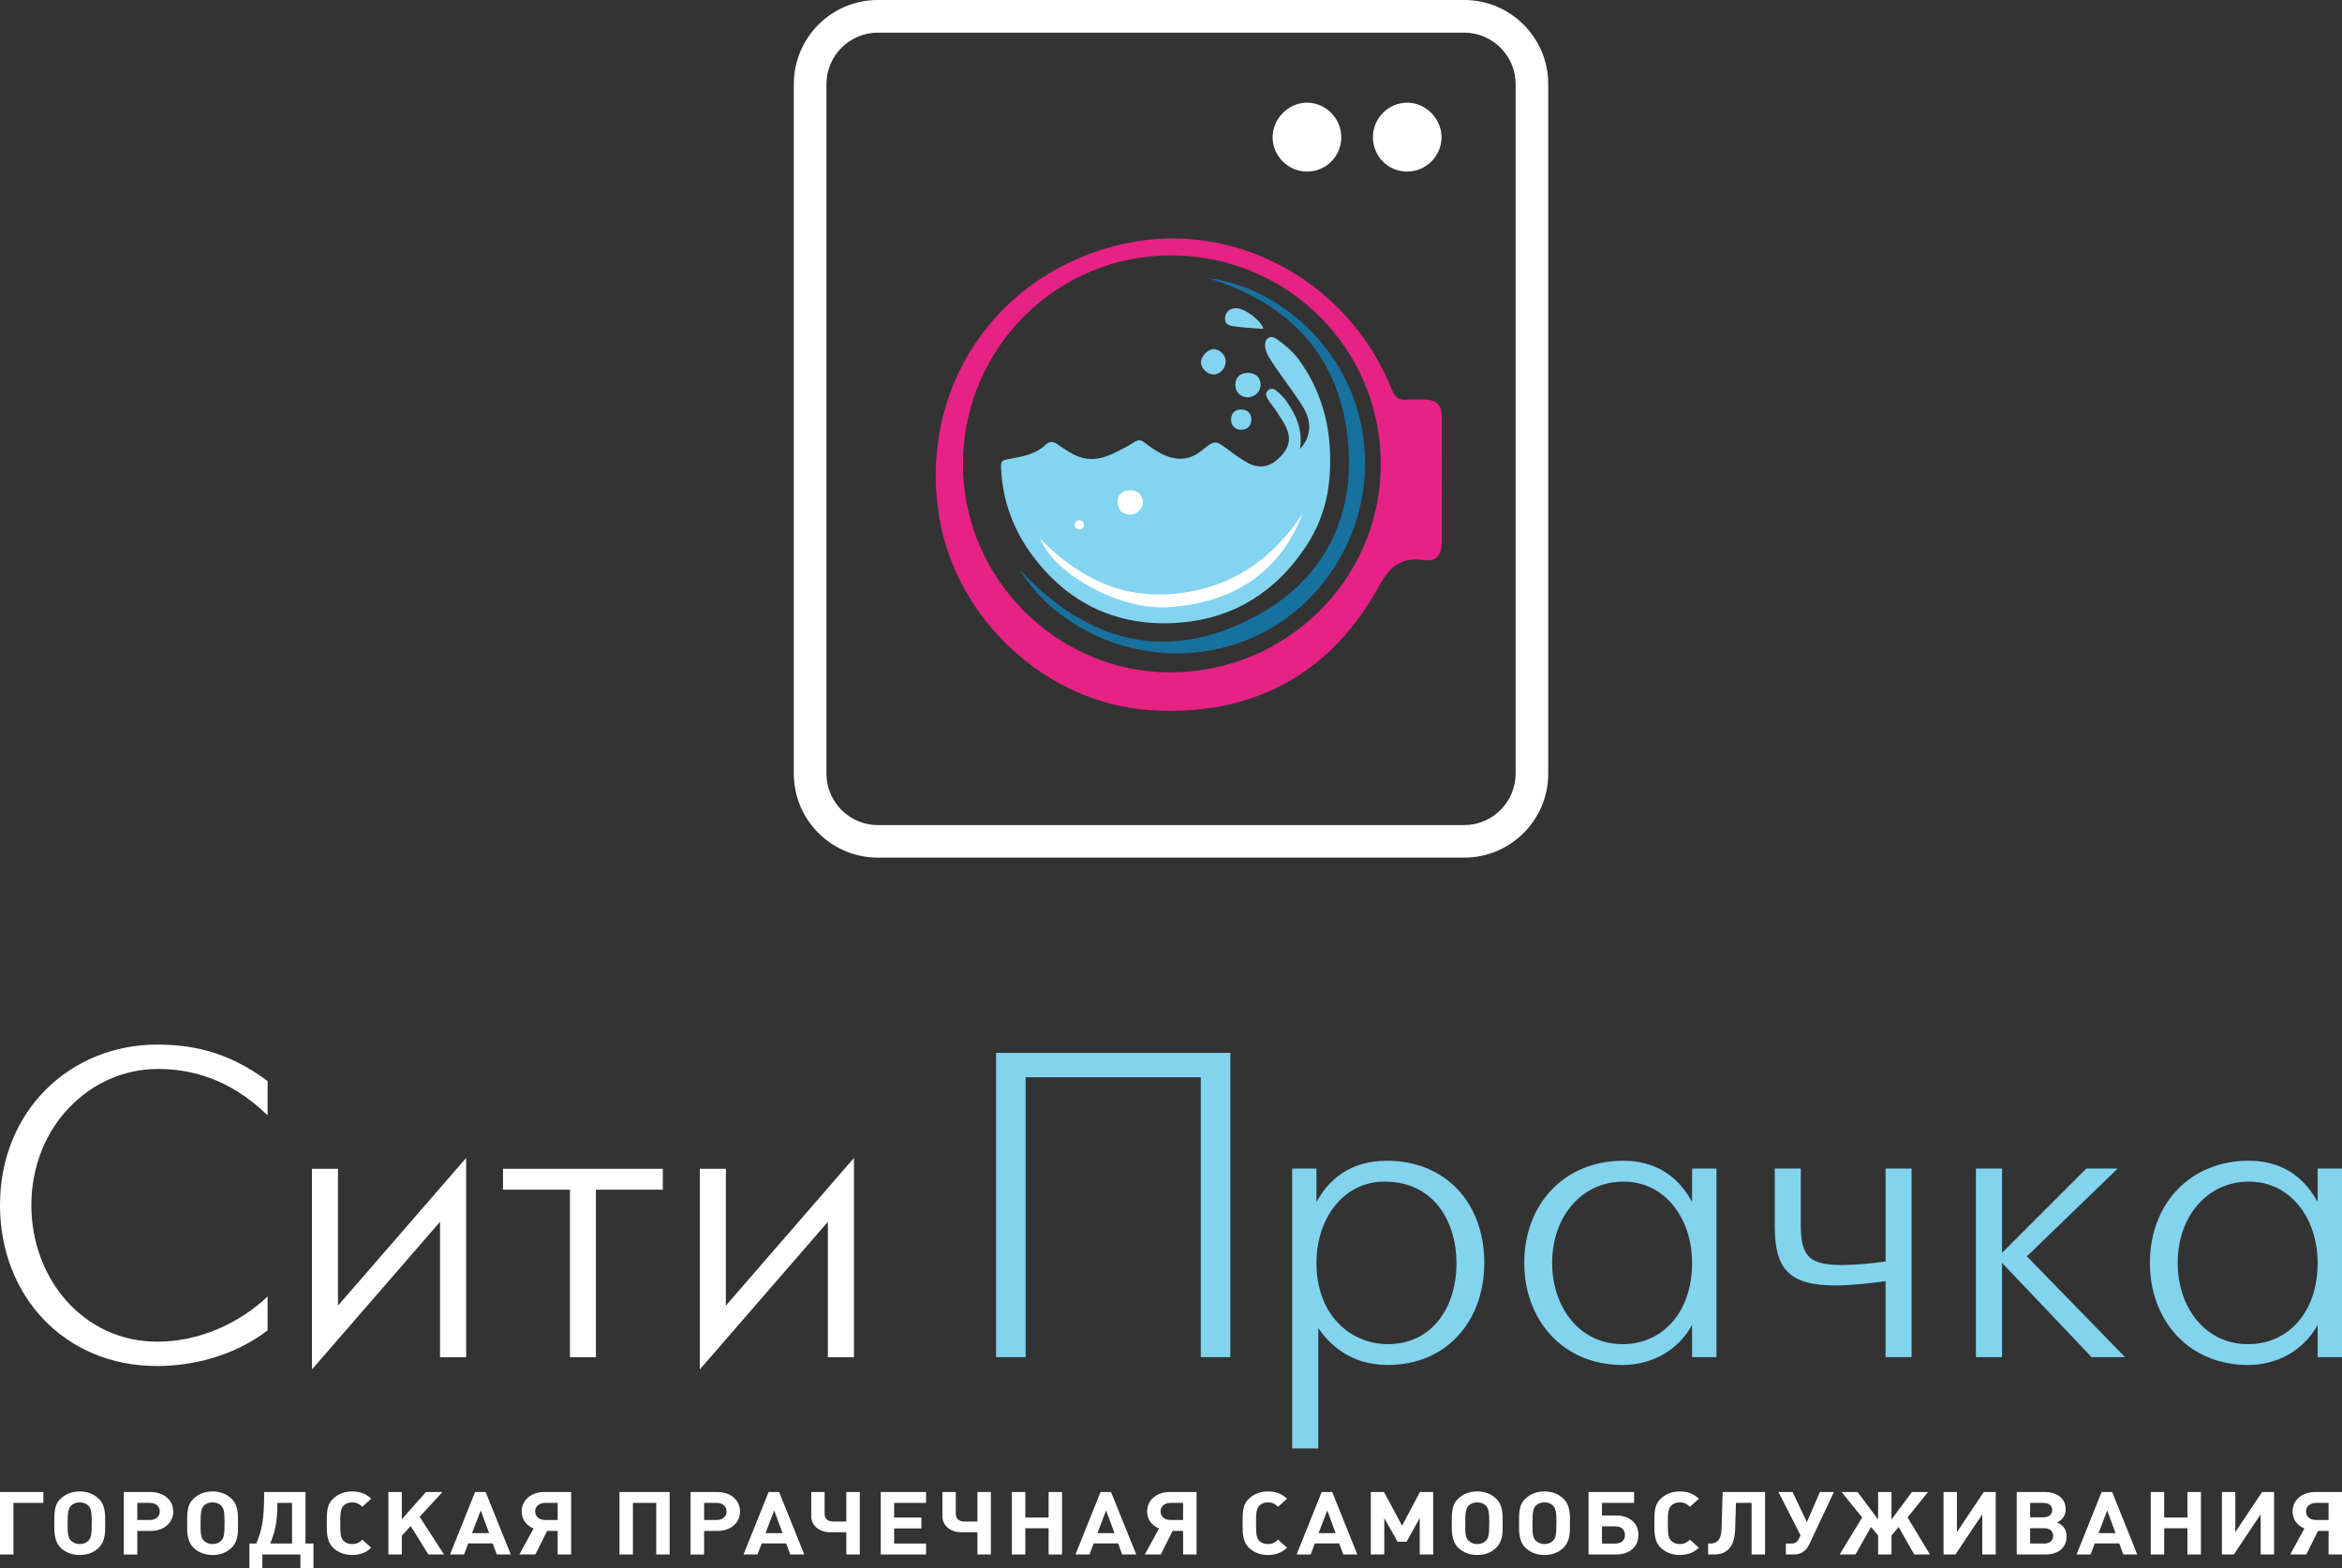 <?xml version="1.0" encoding="utf-8"?>
<!-- Generator: Adobe Illustrator 16.2.0, SVG Export Plug-In . SVG Version: 6.00 Build 0)  -->
<!DOCTYPE svg PUBLIC "-//W3C//DTD SVG 1.1//EN" "http://www.w3.org/Graphics/SVG/1.1/DTD/svg11.dtd">
<svg version="1.1" id="Layer_1" xmlns="http://www.w3.org/2000/svg" xmlns:xlink="http://www.w3.org/1999/xlink" x="0px" y="0px"
	 width="302.71px" height="202.731px" viewBox="0 0 302.71 202.731" enable-background="new 0 0 302.71 202.731"
	 xml:space="preserve">
<rect x="0" y="0" width="302.71" height="202.731" fill="#333333" stroke="none"/>
<g>
	<path fill="#FFFFFF" d="M1.74,194.278v6.668H0v-8.075h5.604v1.407H1.74z"/>
	<path fill="#FFFFFF" d="M12.706,200.127c-0.626,0.589-1.435,0.886-2.4,0.886c-0.962,0-1.796-0.308-2.418-0.886
		c-0.931-0.88-0.87-2.216-0.87-3.111v-0.435c0-1.617,0.182-2.262,0.87-2.892c0.622-0.583,1.456-0.89,2.418-0.89
		c0.944,0,1.773,0.307,2.4,0.89c0.625,0.578,0.888,1.346,0.888,2.646v0.568C13.594,198.06,13.658,199.231,12.706,200.127z
		 M11.424,194.637c-0.276-0.282-0.668-0.425-1.118-0.425s-0.85,0.143-1.123,0.425c-0.399,0.398-0.438,1.161-0.438,2.149
		c0,0.992-0.043,1.954,0.438,2.379c0.294,0.281,0.673,0.436,1.123,0.436s0.842-0.148,1.118-0.436
		c0.353-0.363,0.435-0.763,0.435-2.405C11.859,195.43,11.772,194.995,11.424,194.637z"/>
	<path fill="#FFFFFF" d="M19.458,192.871c1.707,0,2.935,1.039,2.935,2.518s-1.208,2.513-2.935,2.513h-1.712v3.045h-1.74v-8.075
		H19.458z M19.369,196.489c0.768,0,1.284-0.436,1.284-1.101s-0.517-1.11-1.284-1.11h-1.623v2.211H19.369z"/>
	<path fill="#FFFFFF" d="M29.88,200.127c-0.634,0.589-1.44,0.886-2.397,0.886c-0.962,0-1.793-0.308-2.42-0.886
		c-0.934-0.88-0.873-2.216-0.873-3.111v-0.435c0-1.617,0.187-2.262,0.873-2.892c0.627-0.583,1.458-0.89,2.42-0.89
		c0.934,0,1.763,0.307,2.397,0.89c0.627,0.578,0.88,1.346,0.88,2.646v0.568C30.76,198.06,30.827,199.231,29.88,200.127z
		 M28.59,194.637c-0.271-0.282-0.663-0.425-1.108-0.425c-0.458,0-0.854,0.143-1.128,0.425c-0.401,0.398-0.427,1.161-0.427,2.149
		c0,0.992-0.051,1.954,0.427,2.379c0.297,0.281,0.67,0.436,1.128,0.436c0.445,0,0.836-0.148,1.108-0.436
		c0.358-0.363,0.435-0.763,0.435-2.405C29.025,195.43,28.936,194.995,28.59,194.637z"/>
	<path fill="#FFFFFF" d="M38.828,202.731v-1.785H33.91v1.785h-1.671v-3.197h0.886c0.698-1.592,1.018-3.199,1.018-6.3v-0.363h5.345
		v6.663h1.028v3.197H38.828z M37.748,194.278h-1.901v0.256c0,2.39-0.366,3.633-0.926,5h2.827V194.278z"/>
	<path fill="#FFFFFF" d="M46.836,200.792c-0.381,0.139-0.821,0.221-1.305,0.221c-0.947,0-1.791-0.308-2.42-0.886
		c-0.873-0.813-0.873-1.873-0.873-3.224v-0.322c0-1.617,0.187-2.262,0.873-2.892c0.629-0.583,1.456-0.89,2.41-0.89
		c0.494,0,0.929,0.071,1.315,0.215c0.435,0.163,0.66,0.291,1.149,0.721l-1.149,1.039c-0.481-0.43-0.801-0.563-1.315-0.563
		c-0.453,0-0.834,0.133-1.113,0.414c-0.43,0.445-0.43,1.279-0.43,2.053v0.435c0,1.274,0.089,1.725,0.43,2.067
		c0.279,0.286,0.643,0.42,1.113,0.42c0.535,0,0.834-0.134,1.315-0.563l1.149,1.044C47.496,200.496,47.271,200.639,46.836,200.792z"
		/>
	<path fill="#FFFFFF" d="M55.369,200.946l-2.288-3.675l-1.144,1.244v2.431h-1.737v-8.075h1.737v3.516l3.126-3.516h2.122
		l-2.948,3.208l3.157,4.867H55.369z"/>
	<path fill="#FFFFFF" d="M64.212,200.946l-0.53-1.434h-3.155l-0.545,1.434h-1.814l3.239-8.075h1.361l3.252,8.075H64.212z
		 M62.139,195.251l-1.131,2.941h2.211L62.139,195.251z"/>
	<path fill="#FFFFFF" d="M72.08,200.946v-3.045h-1.364l-1.52,3.045h-2.067l1.835-3.362c-0.939-0.374-1.535-1.183-1.535-2.195
		c0-1.479,1.23-2.518,2.942-2.518h3.452v8.075H72.08z M72.08,194.278h-1.622c-0.77,0-1.287,0.445-1.287,1.11
		c0,0.66,0.517,1.101,1.287,1.101h1.622V194.278z"/>
	<path fill="#FFFFFF" d="M84.822,200.946v-6.668h-3.014v6.668H80.07v-8.075h6.483v8.075H84.822z"/>
	<path fill="#FFFFFF" d="M92.718,192.871c1.709,0,2.932,1.039,2.932,2.518s-1.205,2.513-2.932,2.513h-1.709v3.045h-1.747v-8.075
		H92.718z M92.631,196.489c0.77,0,1.279-0.436,1.279-1.101s-0.509-1.11-1.279-1.11h-1.623v2.211H92.631z"/>
	<path fill="#FFFFFF" d="M102.146,200.946l-0.532-1.434h-3.158l-0.547,1.434H96.1l3.247-8.075h1.356l3.252,8.075H102.146z
		 M100.066,195.251l-1.123,2.941h2.208L100.066,195.251z"/>
	<path fill="#FFFFFF" d="M109.387,200.946v-2.876h-2.142c-1.238,0-2.39-0.778-2.39-2.078v-3.121h1.729v2.851
		c0,0.68,0.54,0.967,1.116,0.967h1.686v-3.817h1.745v8.075H109.387z"/>
	<path fill="#FFFFFF" d="M113.839,200.946v-8.075h5.859v1.407h-4.127v1.894h3.521v1.407h-3.521v1.955h4.127v1.412H113.839z"/>
	<path fill="#FFFFFF" d="M126.336,200.946v-2.876h-2.131c-1.246,0-2.4-0.778-2.4-2.078v-3.121h1.732v2.851
		c0,0.68,0.54,0.967,1.11,0.967h1.689v-3.817h1.74v8.075H126.336z"/>
	<path fill="#FFFFFF" d="M135.537,200.946v-3.388h-3.014v3.388h-1.735v-8.075h1.735v3.301h3.014v-3.301h1.737v8.075H135.537z"/>
	<path fill="#FFFFFF" d="M145.047,200.946l-0.527-1.434h-3.157l-0.54,1.434h-1.814l3.239-8.075h1.356l3.26,8.075H145.047z
		 M142.964,195.251l-1.116,2.941h2.208L142.964,195.251z"/>
	<path fill="#FFFFFF" d="M152.917,200.946v-3.045h-1.358l-1.522,3.045h-2.07l1.842-3.362c-0.952-0.374-1.538-1.183-1.538-2.195
		c0-1.479,1.226-2.518,2.927-2.518h3.462v8.075H152.917z M152.917,194.278h-1.627c-0.77,0-1.282,0.445-1.282,1.11
		c0,0.66,0.512,1.101,1.282,1.101h1.627V194.278z"/>
	<path fill="#FFFFFF" d="M165.204,200.792c-0.369,0.139-0.821,0.221-1.3,0.221c-0.957,0-1.796-0.308-2.425-0.886
		c-0.868-0.813-0.868-1.873-0.868-3.224v-0.322c0-1.617,0.187-2.262,0.868-2.892c0.629-0.583,1.456-0.89,2.417-0.89
		c0.486,0,0.919,0.071,1.308,0.215c0.427,0.163,0.658,0.291,1.154,0.721l-1.154,1.039c-0.489-0.43-0.795-0.563-1.308-0.563
		c-0.465,0-0.836,0.133-1.118,0.414c-0.43,0.445-0.43,1.279-0.43,2.053v0.435c0,1.274,0.084,1.725,0.43,2.067
		c0.281,0.286,0.64,0.42,1.118,0.42c0.525,0,0.819-0.134,1.308-0.563l1.154,1.044C165.862,200.496,165.631,200.639,165.204,200.792z
		"/>
	<path fill="#FFFFFF" d="M173.632,200.946l-0.535-1.434h-3.15l-0.537,1.434h-1.819l3.239-8.075h1.361l3.244,8.075H173.632z
		 M171.555,195.251l-1.128,2.941h2.206L171.555,195.251z"/>
	<path fill="#FFFFFF" d="M183.506,200.946v-4.708l-1.702,3.055h-1.174l-1.709-3.055v4.708h-1.742v-8.075h1.711l2.329,4.359
		l2.313-4.359h1.709v8.075H183.506z"/>
	<path fill="#FFFFFF" d="M193.332,200.127c-0.617,0.589-1.431,0.886-2.397,0.886c-0.949,0-1.781-0.308-2.405-0.886
		c-0.941-0.88-0.883-2.216-0.883-3.111v-0.435c0-1.617,0.202-2.262,0.883-2.892c0.624-0.583,1.456-0.89,2.405-0.89
		c0.957,0,1.781,0.307,2.397,0.89c0.632,0.578,0.89,1.346,0.89,2.646v0.568C194.222,198.06,194.288,199.231,193.332,200.127z
		 M192.055,194.637c-0.279-0.282-0.668-0.425-1.121-0.425c-0.445,0-0.847,0.143-1.121,0.425c-0.401,0.398-0.422,1.161-0.422,2.149
		c0,0.992-0.054,1.954,0.422,2.379c0.302,0.281,0.676,0.436,1.121,0.436c0.453,0,0.842-0.148,1.121-0.436
		c0.358-0.363,0.438-0.763,0.438-2.405C192.492,195.43,192.395,194.995,192.055,194.637z"/>
	<path fill="#FFFFFF" d="M202.031,200.127c-0.629,0.589-1.443,0.886-2.402,0.886c-0.957,0-1.791-0.308-2.418-0.886
		c-0.932-0.88-0.87-2.216-0.87-3.111v-0.435c0-1.617,0.182-2.262,0.87-2.892c0.627-0.583,1.461-0.89,2.418-0.89
		c0.946,0,1.773,0.307,2.402,0.89c0.625,0.578,0.888,1.346,0.888,2.646v0.568C202.918,198.06,202.972,199.231,202.031,200.127z
		 M200.736,194.637c-0.271-0.282-0.649-0.425-1.107-0.425c-0.451,0-0.852,0.143-1.126,0.425c-0.396,0.398-0.425,1.161-0.425,2.149
		c0,0.992-0.049,1.954,0.425,2.379c0.299,0.281,0.675,0.436,1.126,0.436c0.458,0,0.836-0.148,1.107-0.436
		c0.361-0.363,0.435-0.763,0.435-2.405C201.171,195.43,201.084,194.995,200.736,194.637z"/>
	<path fill="#FFFFFF" d="M208.891,200.946h-3.569v-8.075h5.893v1.407h-4.155v1.627h1.832c1.781,0,2.883,1.044,2.883,2.518
		C211.774,199.897,210.679,200.946,208.891,200.946z M208.801,197.313h-1.742v2.222h1.742c0.783,0,1.233-0.445,1.233-1.111
		C210.034,197.769,209.584,197.313,208.801,197.313z"/>
	<path fill="#FFFFFF" d="M218.437,200.792c-0.384,0.139-0.829,0.221-1.3,0.221c-0.965,0-1.807-0.308-2.429-0.886
		c-0.88-0.813-0.88-1.873-0.88-3.224v-0.322c0-1.617,0.199-2.262,0.88-2.892c0.622-0.583,1.459-0.89,2.408-0.89
		c0.491,0,0.934,0.071,1.32,0.215c0.422,0.163,0.657,0.291,1.153,0.721l-1.153,1.039c-0.491-0.43-0.801-0.563-1.32-0.563
		c-0.453,0-0.834,0.133-1.105,0.414c-0.438,0.445-0.438,1.279-0.438,2.053v0.435c0,1.274,0.084,1.725,0.438,2.067
		c0.271,0.286,0.635,0.42,1.105,0.42c0.532,0,0.829-0.134,1.32-0.563l1.153,1.044C219.094,200.496,218.859,200.639,218.437,200.792z
		"/>
	<path fill="#FFFFFF" d="M226.397,200.946v-6.668h-2.021l-0.104,3.372c-0.062,2.272-1.011,3.296-2.738,3.296h-0.752v-1.412h0.278
		c0.799,0,1.413-0.404,1.461-1.95l0.139-4.713h5.478v8.075H226.397z"/>
	<path fill="#FFFFFF" d="M233.875,199.585c-0.33,0.727-0.946,1.361-1.98,1.361h-1.066v-1.412h0.703c0.476,0,0.76-0.185,0.927-0.512
		l0.264-0.548l-2.849-5.604h1.817l1.854,3.889l1.682-3.889h1.806L233.875,199.585z"/>
	<path fill="#FFFFFF" d="M247.421,200.946l-2.017-3.552l-0.924,1.095v2.457h-1.727v-2.457l-0.919-1.095l-2.006,3.552h-2.047
		l2.909-4.79l-2.661-3.285h2.075l2.648,3.557v-3.557h1.727v3.557l2.646-3.557h2.075l-2.647,3.285l2.896,4.79H247.421z"/>
	<path fill="#FFFFFF" d="M256.215,200.946v-5.189l-3.467,5.189h-1.54v-8.075h1.731v5.179l3.467-5.179h1.548v8.075H256.215z"/>
	<path fill="#FFFFFF" d="M266.562,197.23c0.384,0.379,0.551,0.829,0.551,1.402c0,1.407-1.049,2.313-2.723,2.313h-3.723v-8.075h3.574
		c1.674,0,2.756,0.864,2.756,2.216c0,0.777-0.366,1.341-1.104,1.719C266.243,196.97,266.38,197.067,266.562,197.23z
		 M264.103,196.141c0.715,0,1.157-0.353,1.157-0.937c0-0.578-0.442-0.926-1.157-0.926H262.4v1.862H264.103z M264.218,199.534
		c0.714,0,1.159-0.379,1.159-0.993c0-0.619-0.445-0.987-1.159-0.987H262.4v1.98H264.218z"/>
	<path fill="#FFFFFF" d="M274.441,200.946l-0.522-1.434h-3.165l-0.542,1.434H268.4l3.241-8.075h1.361l3.244,8.075H274.441z
		 M272.363,195.251l-1.121,2.941h2.201L272.363,195.251z"/>
	<path fill="#FFFFFF" d="M282.733,200.946v-3.388h-3.004v3.388h-1.739v-8.075h1.739v3.301h3.004v-3.301h1.745v8.075H282.733z"/>
	<path fill="#FFFFFF" d="M292.198,200.946v-5.189l-3.465,5.189h-1.543v-8.075h1.732v5.179l3.462-5.179h1.548v8.075H292.198z"/>
	<path fill="#FFFFFF" d="M300.976,200.946v-3.045h-1.363l-1.525,3.045h-2.072l1.837-3.362c-0.946-0.374-1.53-1.183-1.53-2.195
		c0-1.479,1.229-2.518,2.938-2.518h3.451v8.075H300.976z M300.976,194.278h-1.625c-0.775,0-1.292,0.445-1.292,1.11
		c0,0.66,0.517,1.101,1.292,1.101h1.625V194.278z"/>
	<g>
		<path fill="#82D3EE" d="M159.025,136.104v39.332h-3.82v-36.18h-22.644v36.18h-3.817v-39.332H159.025z"/>
		<path fill="#82D3EE" d="M170.155,151.058v4.329c1.522-2.814,4.28-5.337,9.116-5.337c7.466,0,12.579,5.337,12.579,13.202
			c0,7.415-4.777,13.197-12.471,13.197c-5.112,0-7.75-2.973-8.988-4.774v15.567h-3.375v-36.185H170.155z M188.257,163.252
			c0-4.892-2.586-10.506-9.321-10.506c-5.294,0-8.781,4.774-8.781,10.506c0,6.853,4.505,10.506,9.224,10.506
			C185,173.758,188.257,169.147,188.257,163.252z"/>
		<path fill="#82D3EE" d="M218.706,151.058h3.152v24.379h-3.152v-4.155c-1.963,3.541-5.504,5.168-8.986,5.168
			c-7.742,0-12.706-5.844-12.706-13.197c0-7.589,5.176-13.202,12.765-13.202c2.748,0,6.517,0.844,8.927,5.337V151.058z
			 M218.706,163.252c0-5.731-3.478-10.506-8.868-10.506c-5.335,0-9.219,4.437-9.219,10.506c0,5.675,3.479,10.506,9.101,10.506
			C214.888,173.758,218.706,169.653,218.706,163.252z"/>
		<path fill="#82D3EE" d="M243.716,165.616c-1.971,0.271-4.662,0.558-6.402,0.558c-6.133,0-7.926-2.134-7.926-7.753v-7.363h3.372
			v7.363c0,4.155,1.238,5.107,5.444,5.107c1.518,0,3.882-0.225,5.512-0.45v-12.021h3.359v24.379h-3.359V165.616z"/>
		<path fill="#82D3EE" d="M255.391,151.058h3.378v10.899l10.895-10.899h4.05l-11.738,11.35l12.695,13.029h-4.329l-11.572-12.185
			v12.185h-3.378V151.058z"/>
		<path fill="#82D3EE" d="M299.561,151.058h3.149v24.379h-3.149v-4.155c-1.97,3.541-5.506,5.168-8.996,5.168
			c-7.75,0-12.686-5.844-12.686-13.197c0-7.589,5.166-13.202,12.752-13.202c2.753,0,6.51,0.844,8.93,5.337V151.058z
			 M299.561,163.252c0-5.731-3.482-10.506-8.876-10.506c-5.334,0-9.213,4.437-9.213,10.506c0,5.675,3.481,10.506,9.093,10.506
			C295.749,173.758,299.561,169.653,299.561,163.252z"/>
	</g>
	<g>
		<path fill="#FFFFFF" d="M34.588,171.978c-4.498,3.428-9.881,4.605-14.313,4.605C8.262,176.583,0,167.423,0,155.807
			c0-12.297,9.16-20.771,20.275-20.771c4.042,0,8.93,0.671,14.313,4.718v4.432c-5.048-4.933-10.211-6.002-14.201-6.002
			c-8.699,0-16.334,7.404-16.334,17.624c0,9.437,6.681,17.629,16.276,17.629c5.386,0,10.498-2.303,14.259-5.839V171.978z"/>
		<path fill="#FFFFFF" d="M43.684,151.088v17.69l16.567-19.092v25.766h-3.375v-17.507l-16.557,19.083v-25.94H43.684z"/>
		<path fill="#FFFFFF" d="M73.668,153.79h-8.653v-2.702h20.656v2.702h-8.648v21.662h-3.354V153.79z"/>
		<path fill="#FFFFFF" d="M93.82,151.088v17.69l16.555-19.092v25.766h-3.37v-17.507l-16.552,19.083v-25.94H93.82z"/>
	</g>
	<path fill-rule="evenodd" clip-rule="evenodd" fill="#FFFFFF" d="M177.455,17.711c0.007-2.42,1.97-4.408,4.391-4.439
		c2.416-0.025,4.49,2.053,4.478,4.496c-0.015,2.405-2.003,4.4-4.421,4.411C179.425,22.204,177.445,20.208,177.455,17.711z"/>
	<path fill-rule="evenodd" clip-rule="evenodd" fill="#FFFFFF" d="M173.366,17.711c0,2.492-1.985,4.493-4.459,4.468
		c-2.405-0.011-4.411-2.006-4.417-4.411c-0.018-2.437,2.057-4.517,4.478-4.496C171.381,13.303,173.348,15.296,173.366,17.711z"/>
	<g>
		<path fill="#E62284" d="M186.362,54.154c-0.005-1.892-0.606-2.5-2.472-2.511c-0.688,0-1.384-0.054-2.073,0.023
			c-1.021,0.09-1.52-0.297-1.919-1.295c-5.598-14.077-20.451-22.086-34.805-18.824c-16.503,3.749-26.582,18.944-23.637,35.619
			c2.305,13.039,13.888,23.752,27.116,24.63c13.095,0.867,23.22-4.422,29.624-15.945c1.474-2.669,2.851-3.846,5.816-3.447
			c1.656,0.229,2.333-0.64,2.344-2.32c0.005-2.628,0.002-5.261,0.002-7.896h0.003C186.362,59.509,186.362,56.83,186.362,54.154z
			 M151.29,86.917c-14.625,0.047-27.058-12.22-26.825-27.334c0.233-14.75,12.228-26.653,27.042-26.568
			c14.976,0.1,26.963,12.079,26.963,26.983C178.453,74.892,166.314,86.866,151.29,86.917z"/>
		<path fill="#17719F" d="M156.095,35.949c10.485,3.165,17.043,9.983,18.128,20.979c0.988,10.061-3.224,18.187-12.189,22.874
			c-11.361,5.941-21.526,3.216-30.203-6.128c4.363,7.323,15.401,13.118,26.976,9.854c11.207-3.152,18.778-14.318,17.488-26.323
			C174.994,45.065,165.01,36.97,156.095,35.949z"/>
		<g>
			<path fill-rule="evenodd" clip-rule="evenodd" fill="#83D4F0" d="M168.031,58.035c1.384-1.461,1.597-3.418,0.443-5.332
				c-0.916-1.535-2.026-2.945-3.042-4.406c-0.479-0.688-0.965-1.354-1.384-2.08c-0.251-0.394-0.451-0.859-0.517-1.317
				c-0.171-1.085,0.617-1.704,1.487-1.077c1.09,0.772,2.157,1.688,2.922,2.758c3.244,4.483,4.301,9.601,3.915,15.007
				c-0.235,3.206-1.208,6.23-3.006,8.968c-3.866,5.908-9.332,9.352-16.275,9.928c-7.914,0.645-14.434-2.308-19.206-8.776
				c-2.384-3.244-3.733-6.893-3.963-10.92c-0.074-1.303,0-1.267,1.32-1.513c1.589-0.289,3.183-0.601,4.429-1.78
				c0.545-0.507,1.021-0.44,1.617-0.006c0.811,0.573,1.647,1.149,2.566,1.51c1.451,0.578,2.924,0.366,4.324-0.278
				c0.996-0.471,1.98-0.944,2.889-1.53c0.532-0.354,0.867-0.371,1.379,0.021c0.755,0.583,1.548,1.146,2.402,1.54
				c1.75,0.826,3.429,0.771,5.023-0.529c1.709-1.39,1.74-1.318,3.526,0.01c0.754,0.573,1.548,1.134,2.382,1.595
				c1.328,0.747,2.687,0.578,3.756-0.354c1.484-1.267,1.937-2.518,1.297-4.043c-0.363-0.867-0.949-1.649-1.453-2.456
				c-0.261-0.396-0.604-0.747-0.852-1.154c-0.269-0.438-0.632-0.964-0.062-1.399c0.548-0.422,0.98,0.049,1.364,0.382
				c0.361,0.317,0.691,0.678,0.967,1.064C167.558,53.683,168.405,55.648,168.031,58.035z"/>
			<path fill-rule="evenodd" clip-rule="evenodd" fill="#83D4F0" d="M159.782,39.838c1.111,0.011,3.216,1.582,3.508,2.641
				c0.02,0.074-2.592-0.125-3.736-0.291c-0.944-0.12-1.261-0.379-1.205-1.154C158.403,40.316,158.981,39.825,159.782,39.838z"/>
			<path fill-rule="evenodd" clip-rule="evenodd" fill="#83D4F0" d="M161.241,51.36c-0.898-0.008-1.566-0.674-1.571-1.571
				c-0.016-1.006,0.604-1.592,1.655-1.592c0.955,0,1.604,0.611,1.612,1.525C162.96,50.612,162.175,51.36,161.241,51.36z"/>
			<path fill-rule="evenodd" clip-rule="evenodd" fill="#83D4F0" d="M158.421,46.634c0.033,0.935-0.681,1.758-1.533,1.776
				c-0.804,0.01-1.65-0.775-1.658-1.546c-0.013-0.804,0.873-1.732,1.658-1.732C157.62,45.132,158.406,45.895,158.421,46.634z"/>
			<path fill-rule="evenodd" clip-rule="evenodd" fill="#83D4F0" d="M161.737,54.295c-0.031,0.803-0.55,1.276-1.364,1.256
				c-0.791-0.03-1.277-0.555-1.251-1.371c0.041-0.801,0.553-1.274,1.372-1.241C161.294,52.967,161.771,53.476,161.737,54.295z"/>
			<path fill-rule="evenodd" clip-rule="evenodd" fill="#FFFFFF" d="M146.022,66.53c-0.908-0.006-1.566-0.66-1.576-1.561
				c-0.013-1.009,0.602-1.59,1.663-1.59c0.952,0,1.592,0.609,1.609,1.522C147.739,65.783,146.943,66.532,146.022,66.53z"/>
			<path fill-rule="evenodd" clip-rule="evenodd" fill="#FFFFFF" d="M140.099,67.863c-0.018,0.368-0.253,0.586-0.619,0.57
				c-0.348-0.018-0.576-0.253-0.558-0.616c0.005-0.361,0.24-0.576,0.614-0.571C139.899,67.265,140.109,67.5,140.099,67.863z"/>
		</g>
		<path fill="#FFFFFF" d="M150.842,78.502c9.6-0.55,15.042-5.532,17.514-12.103c-3.851,5.908-9.17,9.547-16.219,10.327
			c-7.095,0.793-12.829-2.096-17.711-7.11C136.438,74.434,144.894,78.857,150.842,78.502z"/>
	</g>
	<path fill="#FFFFFF" d="M189.245,4.22c3.667,0,6.653,2.983,6.653,6.654V100c0,3.671-2.986,6.66-6.653,6.66h-75.777
		c-3.659,0-6.65-2.989-6.65-6.66V10.874c0-3.671,2.991-6.654,6.65-6.654H189.245 M189.245,0h-75.777
		c-6,0-10.864,4.869-10.864,10.874V100c0,6.005,4.864,10.866,10.864,10.866h75.777c6.002,0,10.869-4.861,10.869-10.866V10.874
		C200.114,4.869,195.248,0,189.245,0L189.245,0z"/>
</g>
</svg>

